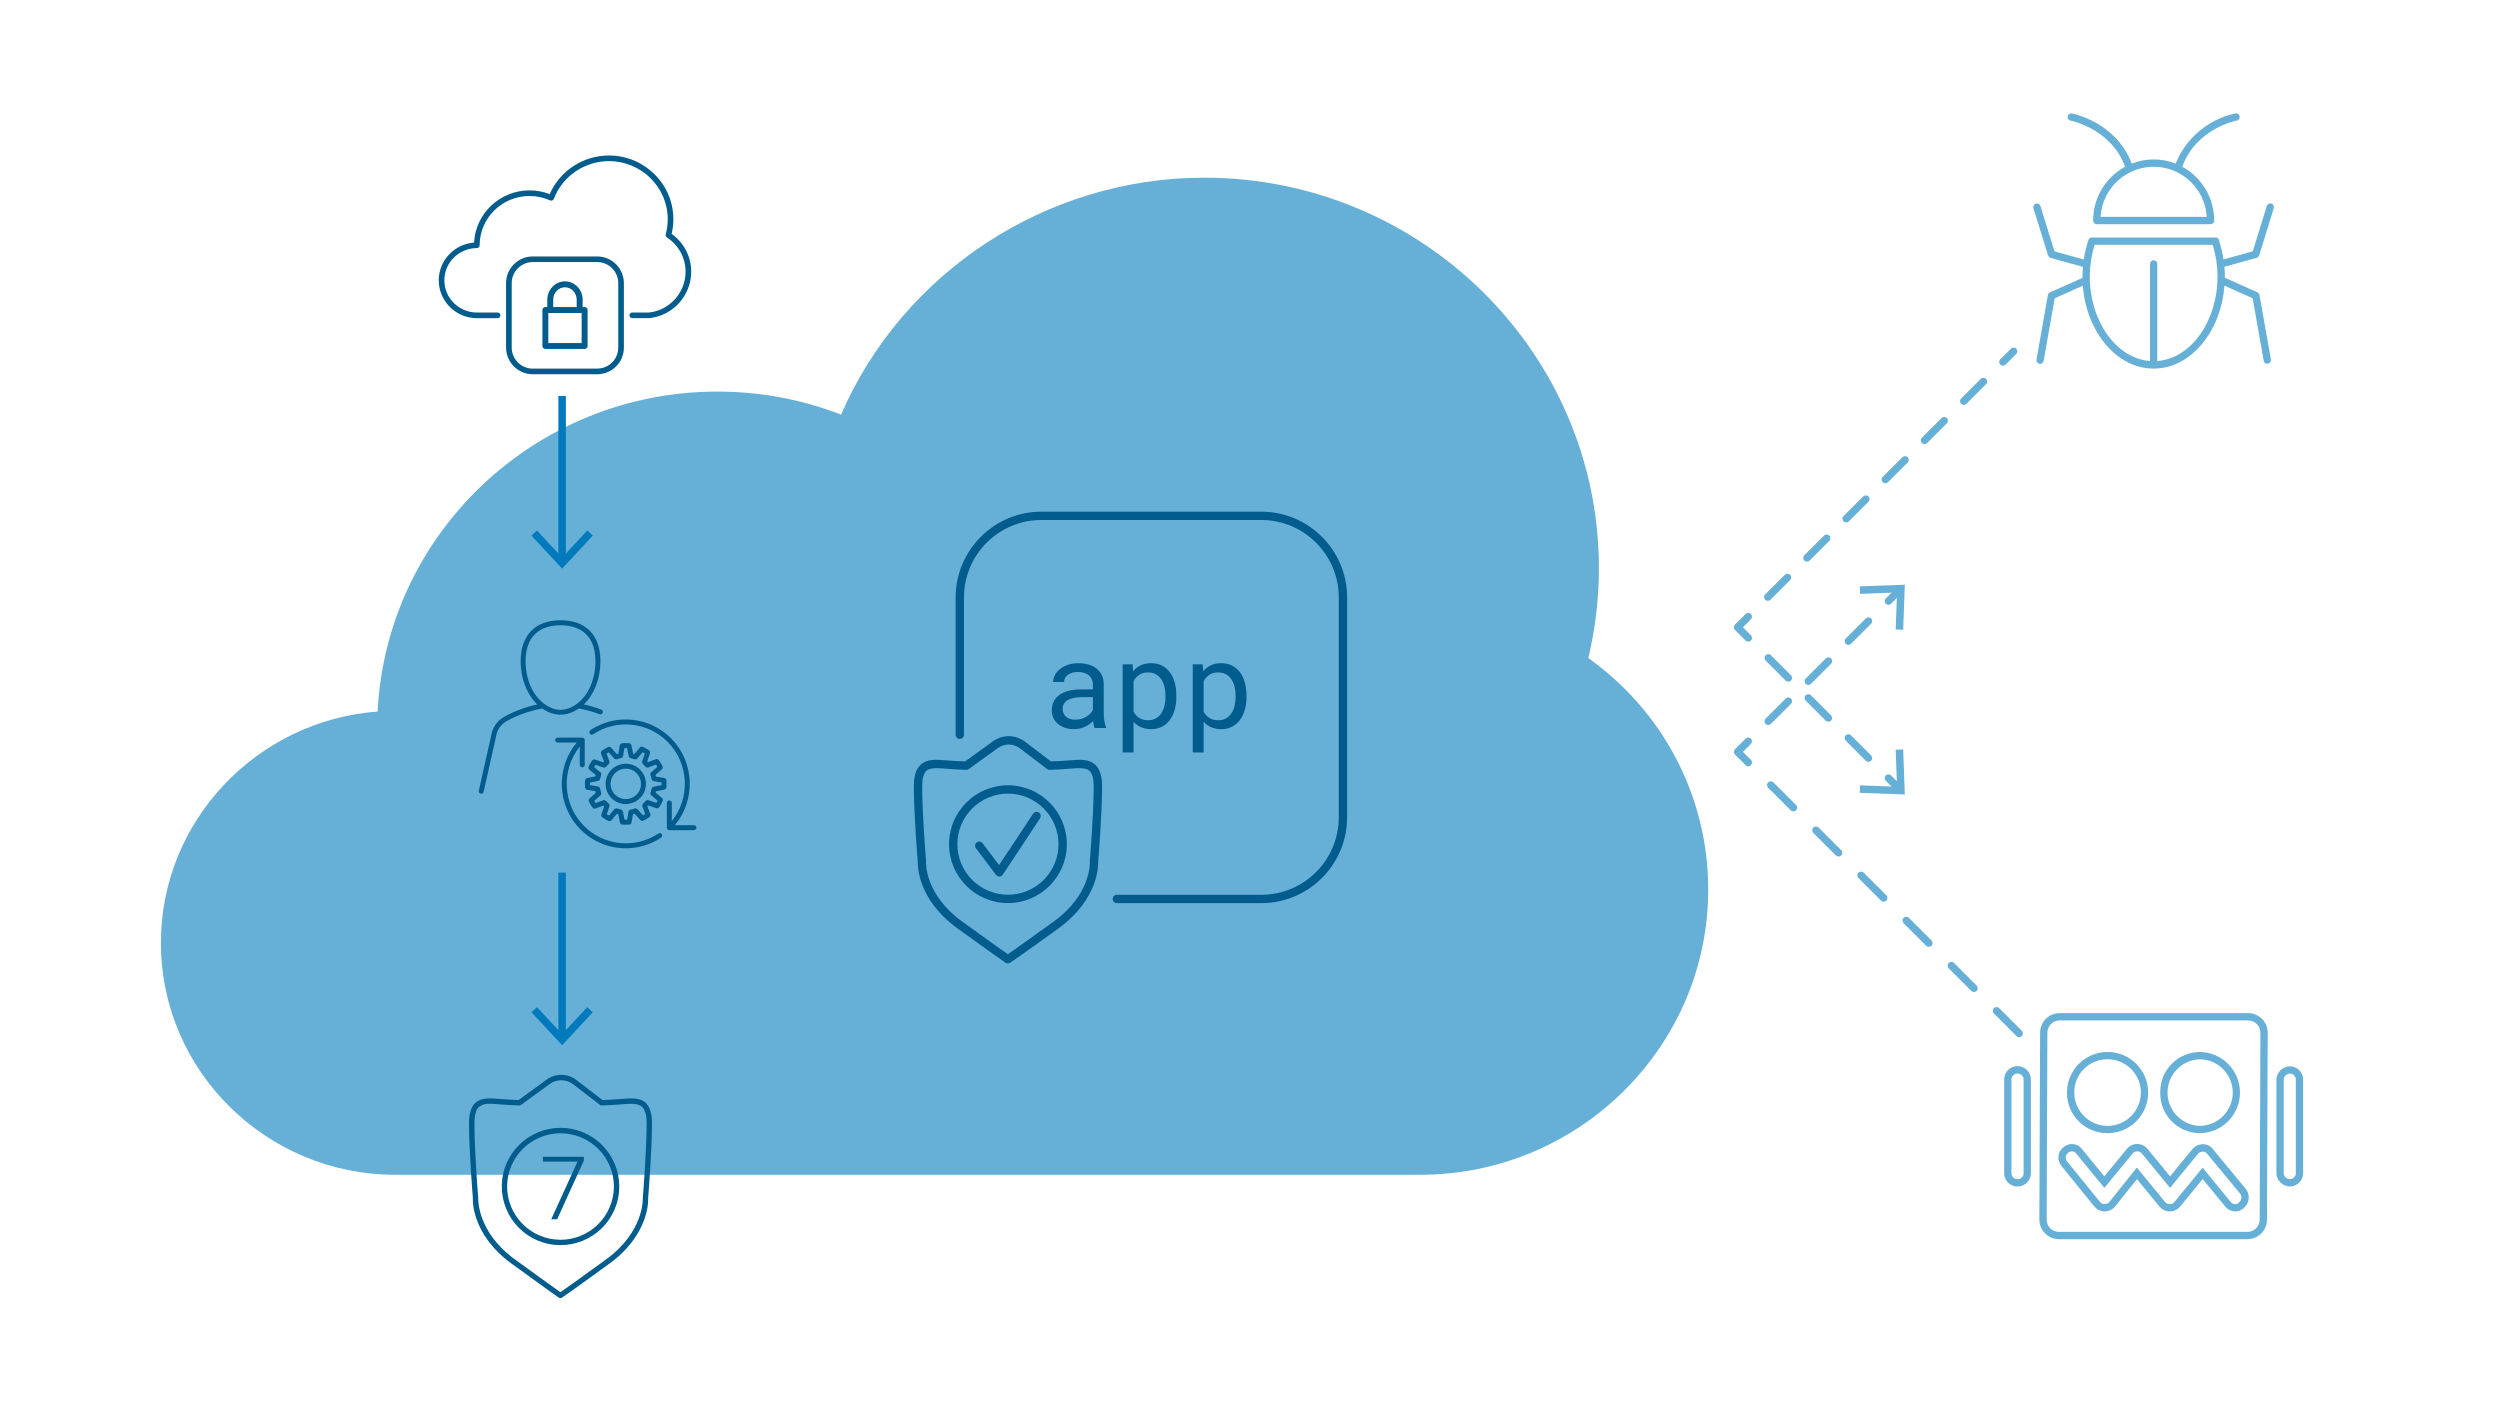 <?xml version="1.0" encoding="UTF-8"?>
<svg id="Layer_1" data-name="Layer 1" xmlns="http://www.w3.org/2000/svg" viewBox="0 0 1200 675">
  <defs>
    <style>
      .cls-1 {
        fill: #66afd7;
      }

      .cls-1, .cls-2, .cls-3 {
        stroke-width: 0px;
      }

      .cls-2 {
        fill: #007abc;
      }

      .cls-3 {
        fill: #005c8d;
      }
    </style>
  </defs>
  <g>
    <g>
      <path class="cls-1" d="M969.18,497.84c-.46,0-.92-.18-1.27-.53l-10.84-10.84c-.7-.7-.7-1.84,0-2.55.7-.7,1.84-.7,2.54,0l10.84,10.84c.7.7.7,1.84,0,2.55-.35.35-.81.53-1.27.53h0ZM947.51,476.16c-.46,0-.92-.18-1.27-.53l-10.84-10.84c-.7-.7-.7-1.84,0-2.55.7-.7,1.84-.7,2.54,0l10.84,10.84c.7.7.7,1.84,0,2.55-.35.35-.81.53-1.27.53h0ZM925.84,454.49c-.46,0-.92-.18-1.27-.53l-10.84-10.84c-.7-.7-.7-1.84,0-2.55.7-.7,1.84-.7,2.54,0l10.84,10.84c.7.7.7,1.84,0,2.55-.35.35-.81.53-1.27.53h0ZM904.17,432.82c-.46,0-.92-.18-1.27-.53l-10.84-10.84c-.7-.7-.7-1.84,0-2.55.7-.7,1.84-.7,2.54,0l10.84,10.84c.7.7.7,1.84,0,2.55-.35.35-.81.53-1.27.53h0ZM882.5,411.15c-.46,0-.92-.18-1.27-.53l-10.84-10.84c-.7-.7-.7-1.84,0-2.55.7-.7,1.84-.7,2.54,0l10.84,10.84c.7.7.7,1.84,0,2.55-.35.35-.81.53-1.27.53h0ZM860.82,389.48c-.46,0-.92-.18-1.27-.53l-10.84-10.84c-.7-.7-.7-1.84,0-2.55.7-.7,1.84-.7,2.54,0l10.84,10.84c.7.7.7,1.84,0,2.55-.35.35-.81.53-1.27.53h0Z"/>
      <path class="cls-1" d="M839.15,367.8c-.46,0-.92-.18-1.27-.53l-5.09-5.09c-.7-.7-.7-1.84,0-2.55l5.09-5.09c.7-.7,1.84-.7,2.54,0,.7.7.7,1.84,0,2.55l-3.82,3.82,3.82,3.82c.7.7.7,1.84,0,2.55-.35.35-.81.53-1.27.53h0Z"/>
      <path class="cls-1" d="M848.77,348.01c-.46,0-.92-.18-1.27-.53-.7-.7-.7-1.84,0-2.55l9.62-9.62c.7-.7,1.84-.7,2.54,0,.7.7.7,1.84,0,2.55l-9.62,9.62c-.35.35-.81.53-1.27.53h0ZM868,328.78c-.46,0-.92-.18-1.27-.53-.7-.7-.7-1.84,0-2.55l9.62-9.62c.7-.7,1.84-.7,2.54,0,.7.7.7,1.84,0,2.55l-9.62,9.62c-.35.35-.81.53-1.27.53h0ZM887.23,309.54c-.46,0-.92-.18-1.27-.53-.7-.7-.7-1.84,0-2.55l9.62-9.62c.7-.7,1.84-.7,2.54,0,.7.7.7,1.84,0,2.55l-9.62,9.62c-.35.35-.81.53-1.27.53h0Z"/>
      <path class="cls-1" d="M906.46,290.31c-.46,0-.92-.18-1.27-.53-.7-.7-.7-1.84,0-2.55l5.09-5.09c.7-.7,1.84-.7,2.54,0,.7.7.7,1.84,0,2.55l-5.09,5.09c-.35.35-.81.53-1.27.53h0Z"/>
      <polygon class="cls-1" points="913.53 302.27 909.93 302.14 910.58 284.4 892.84 285.05 892.71 281.45 914.32 280.66 913.53 302.27"/>
    </g>
    <g>
      <path class="cls-1" d="M961.42,175.53c-.46,0-.92-.18-1.27-.53-.7-.7-.7-1.84,0-2.54l5.09-5.09c.7-.7,1.84-.7,2.54,0,.7.7.7,1.84,0,2.54l-5.09,5.09c-.35.35-.81.53-1.27.53h0Z"/>
      <path class="cls-1" d="M848.56,288.4c-.46,0-.92-.18-1.27-.53-.7-.7-.7-1.84,0-2.55l9.41-9.4c.7-.7,1.84-.7,2.54,0,.7.7.7,1.84,0,2.55l-9.41,9.4c-.35.35-.81.53-1.27.53h0ZM867.37,269.59c-.46,0-.92-.18-1.27-.53-.7-.7-.7-1.84,0-2.55l9.41-9.41c.7-.7,1.84-.7,2.54,0,.7.7.7,1.84,0,2.55l-9.41,9.41c-.35.35-.81.53-1.27.53h0ZM886.18,250.78c-.46,0-.92-.18-1.27-.53-.7-.7-.7-1.84,0-2.54l9.41-9.4c.7-.7,1.84-.7,2.54,0,.7.7.7,1.84,0,2.54l-9.41,9.4c-.35.35-.81.53-1.27.53h0ZM904.99,231.96c-.46,0-.92-.18-1.27-.53-.7-.7-.7-1.84,0-2.54l9.41-9.4c.7-.7,1.84-.7,2.54,0,.7.7.7,1.84,0,2.54l-9.41,9.4c-.35.35-.81.53-1.27.53h0ZM923.8,213.15c-.46,0-.92-.18-1.27-.53-.7-.7-.7-1.84,0-2.54l9.41-9.4c.7-.7,1.84-.7,2.54,0,.7.7.7,1.84,0,2.54l-9.41,9.4c-.35.35-.81.53-1.27.53h0ZM942.62,194.34c-.46,0-.92-.18-1.27-.53-.7-.7-.7-1.84,0-2.54l9.41-9.4c.7-.7,1.84-.7,2.54,0,.7.7.7,1.84,0,2.54l-9.41,9.4c-.35.35-.81.53-1.27.53h0Z"/>
      <path class="cls-1" d="M839.15,307.99c-.46,0-.92-.18-1.27-.53l-5.09-5.09c-.7-.7-.7-1.84,0-2.55l5.09-5.09c.7-.7,1.84-.7,2.54,0,.7.7.7,1.84,0,2.55l-3.82,3.82,3.82,3.82c.7.7.7,1.84,0,2.55-.35.35-.81.53-1.27.53h0Z"/>
      <path class="cls-1" d="M896.85,365.68c-.46,0-.92-.18-1.27-.53l-9.62-9.62c-.7-.7-.7-1.84,0-2.55.7-.7,1.84-.7,2.54,0l9.62,9.62c.7.7.7,1.84,0,2.55-.35.35-.81.53-1.27.53h0ZM877.62,346.45c-.46,0-.92-.18-1.27-.53l-9.62-9.62c-.7-.7-.7-1.84,0-2.55.7-.7,1.84-.7,2.54,0l9.62,9.62c.7.7.7,1.84,0,2.55-.35.35-.81.53-1.27.53h0ZM858.39,327.22c-.46,0-.92-.18-1.27-.53l-9.62-9.62c-.7-.7-.7-1.84,0-2.55.7-.7,1.84-.7,2.54,0l9.62,9.62c.7.7.7,1.84,0,2.55-.35.35-.81.53-1.27.53h0Z"/>
      <path class="cls-1" d="M911.55,380.39c-.46,0-.92-.18-1.27-.53l-5.09-5.09c-.7-.7-.7-1.84,0-2.55.7-.7,1.84-.7,2.54,0l5.09,5.09c.7.7.7,1.84,0,2.55-.35.35-.81.53-1.27.53h0Z"/>
      <polygon class="cls-1" points="892.71 380.56 892.84 376.96 910.58 377.61 909.93 359.87 913.53 359.75 914.31 381.35 892.71 380.56"/>
    </g>
  </g>
  <g id="g">
    <g id="h">
      <path class="cls-1" d="M1099.08,569.51c3.53.02,6.4-2.83,6.42-6.35v-44.86c.06-3.52-2.75-6.43-6.27-6.48h-.14c-3.52.11-6.35,2.96-6.42,6.49v44.72c.07,3.53,2.89,6.38,6.42,6.49h0ZM1096.16,518.3c.04-1.61,1.32-2.91,2.92-2.99,1.59-.02,2.9,1.26,2.92,2.85,0,.04,0,.09,0,.14v44.72c.06,1.59-1.19,2.93-2.78,2.99-.04,0-.09,0-.13,0-1.61-.08-2.88-1.38-2.92-2.99v-44.72h0Z"/>
      <path class="cls-1" d="M968.41,569.51c3.53.02,6.4-2.83,6.42-6.35v-44.85c.08-3.54-2.72-6.48-6.27-6.57-3.54-.08-6.48,2.72-6.57,6.27,0,.1,0,.2,0,.3v44.72c-.06,3.53,2.75,6.43,6.28,6.49h.14,0ZM965.5,518.3c-.06-1.61,1.21-2.96,2.82-3.02s2.96,1.21,3.02,2.82c0,.07,0,.14,0,.2v44.72c.06,1.61-1.21,2.96-2.82,3.02-1.61.06-2.96-1.21-3.02-2.82,0-.07,0-.14,0-.2v-44.72h0Z"/>
      <path class="cls-1" d="M1056.07,543.92c10.76-.2,19.32-9.09,19.11-19.85-.2-10.47-8.64-18.92-19.12-19.11-10.55-.02-19.12,8.52-19.14,19.07,0,.14,0,.28,0,.43-.2,10.55,8.19,19.27,18.74,19.46.13,0,.26,0,.39,0h0ZM1056.07,508.45c8.83.18,15.83,7.49,15.65,16.32-.18,8.57-7.08,15.47-15.65,15.65-8.83-.18-15.84-7.49-15.65-16.32.18-8.57,7.08-15.47,15.65-15.65h0Z"/>
      <path class="cls-1" d="M1005.16,578.97c2.15,2.82,6.18,3.35,9,1.19.43-.33.82-.71,1.15-1.14l10.44-13.04,10.65,12.99c1.25,1.62,3.2,2.55,5.25,2.51,1.92-.02,3.73-.93,4.9-2.45l10.73-13.08,10.67,13.01c1.17,1.55,3,2.48,4.95,2.51,1.53.06,3.02-.53,4.1-1.63,2.73-2.24,3.2-6.23,1.08-9.05l-15.85-19.16c-1.08-1.47-2.78-2.36-4.61-2.41-2.01-.06-3.95.79-5.25,2.33l-10.72,13.08-10.7-13c-1.2-1.6-3.09-2.53-5.09-2.52h0c-1.97-.02-3.84.89-5.04,2.45l-10.73,13.08-10.65-12.98c-.96-1.39-2.47-2.29-4.14-2.49-1.74-.2-3.48.33-4.81,1.48-1.35.99-2.23,2.49-2.42,4.16-.2,1.79.35,3.59,1.51,4.97l15.57,19.18h0s0,0,0,0ZM992.7,553.4c.52-.47,1.19-.74,1.89-.75.1,0,.21,0,.31.02.73.1,1.38.51,1.77,1.13l13.43,16.38,13.49-16.45c.54-.71,1.39-1.11,2.27-1.09.92-.02,1.79.42,2.33,1.16l13.44,16.38,13.42-16.36c.6-.71,1.49-1.09,2.42-1.05.79.02,1.52.41,1.96,1.05l15.83,19.12c.98,1.3.77,3.15-.48,4.2l-.22.19c-.43.48-1.06.73-1.7.68-.87-.04-1.67-.46-2.18-1.16l-13.43-16.38-13.5,16.45c-.51.66-1.29,1.05-2.12,1.09-.96.03-1.89-.4-2.48-1.16l-13.46-16.42-13.17,16.47c-1.06,1.26-2.94,1.41-4.19.36-.15-.13-.29-.27-.41-.42l-15.63-19.25c-.55-.64-.82-1.48-.73-2.32.1-.76.51-1.43,1.14-1.86h0Z"/>
      <path class="cls-1" d="M1011.58,543.92c10.76.03,19.51-8.67,19.54-19.43.03-10.76-8.67-19.51-19.43-19.54s-19.51,8.67-19.54,19.43v.07c-.08,10.68,8.52,19.39,19.19,19.47h.24ZM1011.58,508.45c8.83-.03,16.01,7.1,16.04,15.93.03,8.83-7.1,16.01-15.93,16.04-8.83.03-16.01-7.1-16.04-15.93v-.04c-.1-8.74,6.91-15.91,15.66-16h.27,0Z"/>
      <path class="cls-1" d="M988.19,594.8h90.67c5.18-.06,9.33-4.3,9.29-9.47l.35-89.55c.05-5.18-4.11-9.42-9.29-9.48h-90.67c-5.18.06-9.34,4.3-9.29,9.47l-.35,89.55c-.04,5.18,4.11,9.42,9.29,9.48h0ZM982.75,495.78c-.05-3.25,2.54-5.92,5.79-5.98h90.67c3.25.06,5.84,2.73,5.79,5.97l-.35,89.55c.05,3.25-2.54,5.92-5.79,5.98h-90.67c-3.25-.06-5.84-2.73-5.79-5.97l.35-89.55h0Z"/>
    </g>
  </g>
  <g id="i">
    <g id="j">
      <path class="cls-1" d="M993.89,57.91c.2.03,19.4,3.78,26.17,22.1-9.47,5.15-15.36,15.07-15.35,25.85,0,.97.78,1.75,1.75,1.75h54.6c.97,0,1.75-.78,1.75-1.75.01-10.78-5.87-20.69-15.33-25.85,6.79-18.46,25.96-22.09,26.16-22.13.95-.17,1.58-1.09,1.4-2.04-.17-.93-1.05-1.56-1.98-1.41-13,2.76-23.78,11.8-28.76,24.12-6.76-2.7-14.29-2.7-21.05,0-7.57-20.08-28.52-24.05-28.74-24.09-.95-.17-1.86.47-2.03,1.42s.47,1.86,1.42,2.03h-.01s0,0,0,0h0ZM1059.24,104.11h-50.96c.81-14.07,12.87-24.82,26.94-24.02,12.94.74,23.27,11.07,24.02,24.02h0Z"/>
      <path class="cls-1" d="M983.13,122.63s.05.06.07.09c.11.31.3.58.56.78.03.02.06.03.09.05.15.11.31.19.48.25l15.48,4.29c-.13,1.52-.21,3.04-.21,4.55,0,.24.02.48.03.72l-15.64,7s-.1.07-.14.1c-.09.05-.18.11-.26.18-.09.08-.18.16-.25.26-.06.08-.11.17-.16.26-.06.11-.1.23-.14.35,0,.05-.05.1-.06.15l-5.46,30.93c-.17.95.46,1.85,1.4,2.03.1.02.21.03.31.03.85,0,1.57-.61,1.72-1.45l5.3-30.03,13.51-6.04c1.76,22.32,16.33,39.79,34,39.79s32.25-17.5,33.98-39.82l13.53,6.04,5.32,30.03c.15.83.87,1.44,1.72,1.44.1,0,.21,0,.31-.03.95-.17,1.58-1.08,1.42-2.03l-5.48-30.94c0-.05-.05-.1-.06-.14-.03-.12-.08-.24-.13-.35-.05-.09-.1-.18-.17-.27-.14-.18-.32-.33-.51-.44-.05-.03-.08-.07-.13-.1l-15.66-7c0-.23.03-.46.03-.7,0-1.51-.08-3.03-.21-4.55l15.51-4.31c.17-.06.34-.14.48-.25.03-.02.06-.02.09-.05.26-.2.45-.48.56-.79,0-.04.05-.05.06-.09l7-22.68c.29-.92-.23-1.9-1.16-2.19s-1.9.23-2.19,1.16l-6.72,21.77-14.07,3.91c-.45-2.95-1.13-5.86-2.03-8.71v-.08c0-.97-.78-1.75-1.75-1.75h-59.4c-.76,0-1.43.49-1.66,1.21-.99,3.05-1.74,6.18-2.22,9.35l-14.06-3.9-6.75-21.76c-.29-.92-1.27-1.44-2.2-1.15s-1.44,1.27-1.15,2.2l7.03,22.66h0s0,0,0,0ZM1005.41,117.52h56.7c1.5,4.9,2.28,9.99,2.3,15.11,0,21.7-12.82,39.45-28.91,40.66v-46.63c0-.97-.78-1.75-1.75-1.75s-1.75.78-1.75,1.75v46.63c-16.1-1.21-28.91-18.96-28.91-40.66.03-5.12.81-10.22,2.32-15.11h0Z"/>
    </g>
  </g>
  <path class="cls-1" d="M762.4,315.88c3.37-14.14,5.08-28.62,5.08-43.11,0-103.39-85.02-187.48-189.51-187.48-75.66,0-144.63,45.37-174.26,113.73-18.95-7.35-38.89-11.06-59.38-11.06-87.33,0-158.86,68.2-163.05,153.59-58.08,4.31-104.04,52.53-104.04,110.99,0,61.4,50.49,111.36,112.53,111.36h491.77c76.32,0,138.41-61.43,138.41-136.94,0-44.23-21.41-85.33-57.55-111.09h0Z"/>
  <g>
    <rect class="cls-2" x="268.02" y="190.08" width="3.6" height="78.95"/>
    <polygon class="cls-2" points="284.54 257.09 281.9 254.64 269.82 267.64 257.73 254.64 255.1 257.09 269.82 272.93 284.54 257.09"/>
  </g>
  <g>
    <rect class="cls-2" x="268.02" y="418.86" width="3.6" height="78.95"/>
    <polygon class="cls-2" points="284.54 485.88 281.9 483.42 269.82 496.42 257.73 483.42 255.1 485.88 269.82 501.71 284.54 485.88"/>
  </g>
  <g id="security-shield-7">
    <g id="a4f70712-38f8-43c5-9b84-24e9fe188d59">
      <path class="cls-3" d="M309.92,529.36c-2.84-2.62-7.12-2.26-12.07-1.84-1.25.1-2.55.21-3.9.28-1.59.08-3.18.15-4.76.21l-12.21-9.37c-4.29-3.55-10.48-3.65-14.88-.22l-13.16,9.59c-1.59-.06-3.19-.13-4.79-.21-1.35-.07-2.65-.18-3.9-.28-4.95-.42-9.22-.77-12.07,1.84-2.08,1.91-3.05,5.09-3.05,10.01,0,13.48,1.83,35.51,1.84,35.54-.05.71-.93,17.4,18.56,31.61,16.27,11.88,22.65,16.32,22.71,16.36.44.31,1.03.31,1.47,0,.06-.04,6.56-4.49,22.84-16.37,19.49-14.21,18.6-30.91,18.56-31.42.02-.22,1.84-22.25,1.84-35.73,0-4.92-.97-8.1-3.05-10.01ZM291.04,604.44c-13.2,9.62-19.94,14.36-22.05,15.82-2.08-1.47-8.75-6.2-21.93-15.82-18.28-13.33-17.51-29.19-17.51-29.55-.03-.22-1.83-22.14-1.83-35.51,0-4.09.72-6.75,2.21-8.11,1.51-1.13,3.39-1.65,5.26-1.45,1.44,0,3.07.13,4.84.28,1.28.11,2.61.22,3.99.29,1.76.09,3.52.16,5.27.22.29.02.58-.07.81-.26l13.52-9.85c3.49-2.7,8.38-2.63,11.78.18l12.44,9.56c.24.27.6.4.96.37,1.75-.06,3.5-.14,5.27-.22,1.37-.07,2.71-.18,3.99-.29,4.52-.38,8.1-.68,10.11,1.17,1.49,1.37,2.21,4.02,2.21,8.11,0,13.38-1.81,35.3-1.84,35.71,0,.15.77,16.02-17.51,29.35Z"/>
      <path class="cls-3" d="M274.8,541.96c-15.23-3.16-30.14,6.6-33.35,21.82-3.16,15.23,6.63,30.13,21.85,33.29,0,0,0,0,.01,0,15.23,3.17,30.16-6.6,33.35-21.82,3.16-15.23-6.63-30.13-21.85-33.29,0,0,0,0-.01,0ZM294.13,574.73c-2.91,13.85-16.51,22.72-30.36,19.81-6.62-1.39-12.42-5.34-16.14-10.99-3.74-5.66-5.06-12.58-3.66-19.22,2.91-13.85,16.51-22.72,30.36-19.81,6.62,1.39,12.42,5.34,16.14,10.99,3.74,5.66,5.06,12.58,3.66,19.22Z"/>
      <polygon class="cls-3" points="260.58 557.58 277.21 557.58 264.59 585.25 267.43 585.25 280.27 557.04 280.27 555.25 260.58 555.25 260.58 557.58"/>
    </g>
  </g>
  <g id="user-cog-rotating-arrows">
    <path class="cls-3" d="M230.72,380.97c.09.02.17.03.26.03.54,0,1.04-.38,1.16-.93l6.28-27.98c.69-2.36,2.23-4.38,4.33-5.69.07-.05,7.29-4.5,17.49-6.33,5.71,3.98,11.86,3.95,17.58,0,3.31.59,6.64,1.5,9.92,2.74.14.05.28.08.42.08.48,0,.94-.29,1.11-.77.23-.61-.08-1.3-.69-1.53-2.76-1.04-5.55-1.86-8.35-2.47,4.97-4.75,7.98-12.42,7.98-20.7,0-12.52-6.98-19.69-19.15-19.69s-19.15,7.18-19.15,19.69c0,8.28,3.01,15.95,7.98,20.7-9.6,2.07-16.1,6.08-16.39,6.26-2.6,1.61-4.5,4.11-5.38,7.11l-6.3,28.06c-.15.64.26,1.28.9,1.42ZM252.28,317.42c0-15.07,10.51-17.31,16.77-17.31s16.77,2.25,16.77,17.31c0,8.57-3.43,16.4-8.94,20.44-5.16,3.77-10.5,3.77-15.66,0h0c-5.52-4.04-8.94-11.87-8.94-20.44Z"/>
    <path class="cls-3" d="M278.64,398.14c5.92,5.96,13.83,9.04,21.78,9.04,5.87,0,11.77-1.68,16.91-5.11.54-.36.69-1.1.33-1.65-.37-.55-1.11-.69-1.65-.33-11.18,7.45-26.19,5.93-35.69-3.63-10.33-10.4-11.01-26.89-2.03-38.1v8.77c0,.66.53,1.19,1.19,1.19s1.19-.53,1.19-1.19v-11.9c0-.15-.03-.31-.09-.45s-.15-.28-.26-.39h0s-.01,0-.02-.01c-.11-.1-.23-.19-.37-.24-.13-.05-.26-.07-.39-.08-.02,0-.04-.01-.06-.01h-11.82c-.66,0-1.19.53-1.19,1.19s.53,1.19,1.19,1.19h9.16c-10.11,12.14-9.52,30.31,1.82,41.71Z"/>
    <path class="cls-3" d="M283.09,352.11c.36.55,1.11.69,1.65.33,11.18-7.46,26.19-5.93,35.69,3.63,10.34,10.4,11.01,26.89,2.03,38.1v-8.77c0-.66-.53-1.19-1.19-1.19s-1.19.53-1.19,1.19v11.9c0,.15.03.31.09.45.06.15.15.28.26.39h0s.01,0,.02.01c.1.1.23.19.37.24.15.06.3.09.45.09h11.82c.66,0,1.19-.53,1.19-1.19s-.53-1.19-1.19-1.19h-9.16c10.11-12.14,9.51-30.31-1.82-41.71-10.29-10.36-26.57-12.02-38.69-3.94-.54.37-.69,1.11-.33,1.65Z"/>
    <path class="cls-3" d="M290.89,374.3c-.53,2.53-.04,5.12,1.38,7.28,1.42,2.17,3.6,3.65,6.13,4.17.66.14,1.32.2,1.97.2,4.49,0,8.53-3.15,9.48-7.71,1.09-5.23-2.28-10.37-7.51-11.45-2.53-.52-5.12-.04-7.29,1.38s-3.65,3.59-4.17,6.13h0ZM293.22,374.78h0c.4-1.91,1.52-3.55,3.15-4.62,1.2-.79,2.58-1.2,3.99-1.2.5,0,1,.05,1.51.15,3.94.82,6.49,4.7,5.67,8.64-.82,3.94-4.69,6.5-8.65,5.67-1.91-.4-3.55-1.52-4.62-3.15-1.07-1.63-1.44-3.58-1.04-5.49Z"/>
    <path class="cls-3" d="M281.8,373.49c-.24.05-.43.18-.59.34-.03.03-.06.05-.09.09-.14.17-.23.37-.26.59,0,.02-.02.03-.02.04-.1,1.15-.1,2.32,0,3.45,0,.02.02.03.02.05.03.23.12.43.27.6.03.03.06.05.09.08.16.16.36.29.6.33l4.01.7c.06.26.13.51.2.76l-3.09,2.77c-.18.16-.28.37-.33.59-.01.04-.02.08-.03.13-.03.22,0,.44.08.64,0,.01,0,.03,0,.05.49,1.03,1.08,2.03,1.75,2.97.01.02.04.03.06.05.08.1.17.17.28.24.04.03.08.06.12.09.15.07.32.11.49.12,0,0,.01,0,.02,0,.14,0,.28-.02.42-.08l3.81-1.43c.12.13.25.25.38.38l-1.33,3.93c-.08.23-.06.46,0,.67.01.04.02.08.03.12.08.21.21.38.39.52.01,0,.01.03.03.04.93.65,1.93,1.23,2.99,1.72.02,0,.05,0,.07.02.1.04.2.06.31.07.04,0,.08.03.12.03.01,0,.03,0,.04,0,.12,0,.23-.04.35-.08.04-.01.08-.02.12-.04.15-.07.29-.17.4-.3l2.61-3.12c.21.06.42.12.63.17l.82,4.06c.05.25.18.45.35.61.02.01.02.03.04.05.17.15.39.24.62.27.02,0,.03.02.05.02.04,0,.07,0,.1,0h0c.55.05,1.1.07,1.65.07s1.06-.03,1.59-.07h0s.07,0,.1,0c.02,0,.03-.02.05-.02.24-.03.46-.12.63-.28.01-.01.02-.03.04-.04.17-.17.3-.38.35-.64l.7-4.01c.27-.06.54-.14.8-.22l2.77,3.08c.11.13.25.22.39.29.05.02.1.02.15.04.1.03.2.06.3.06.01,0,.02,0,.03,0,.04,0,.09-.02.13-.03.11-.01.22-.03.32-.07.02,0,.04,0,.06-.01,1.05-.5,2.05-1.09,2.96-1.76.03-.02.04-.05.07-.07.04-.04.08-.08.12-.12.06-.07.11-.14.15-.22.03-.05.05-.09.07-.14.04-.09.05-.18.07-.28,0-.05.02-.09.02-.14,0-.15-.02-.29-.07-.43l-1.44-3.81c.13-.13.25-.25.38-.38l3.94,1.32c.12.04.25.06.38.06.01,0,.02,0,.04,0,.18,0,.35-.04.51-.12,0,0,0,0,.01-.01.15-.08.27-.19.38-.33.01-.01.03-.02.04-.04.64-.93,1.22-1.93,1.71-2.99,0-.02,0-.04,0-.06.09-.21.11-.43.07-.65,0-.04-.02-.08-.03-.12-.06-.22-.17-.43-.36-.59l-3.13-2.61c.06-.21.12-.42.17-.63l4.06-.83c.24-.05.43-.18.59-.34.03-.03.06-.05.09-.09.14-.17.23-.37.26-.59,0-.02.02-.03.02-.04.1-1.15.1-2.31,0-3.45,0-.02-.02-.03-.02-.05-.03-.23-.12-.43-.27-.6-.03-.03-.05-.05-.09-.08-.17-.16-.36-.29-.61-.33l-4.02-.69c-.06-.25-.13-.51-.21-.76l3.08-2.77c.18-.16.28-.37.34-.59.01-.04.02-.08.03-.12.03-.22,0-.44-.08-.64,0-.01,0-.03,0-.05-.49-1.03-1.08-2.03-1.76-2.97-.01-.02-.03-.02-.05-.03-.14-.18-.33-.31-.54-.39-.04-.01-.07-.02-.11-.03-.22-.05-.46-.06-.69.02l-3.81,1.44c-.12-.13-.25-.25-.38-.38l1.32-3.94c.08-.23.06-.46,0-.67-.01-.04-.02-.08-.03-.12-.08-.2-.21-.38-.39-.52-.01,0-.01-.03-.03-.04-.93-.65-1.94-1.23-2.99-1.71-.02,0-.04,0-.06,0-.21-.08-.43-.11-.65-.07-.04,0-.08.02-.12.03-.22.06-.43.17-.59.36l-2.61,3.13c-.21-.06-.42-.12-.63-.17l-.82-4.06c-.05-.24-.18-.42-.33-.58-.03-.03-.06-.06-.1-.1-.17-.13-.36-.22-.58-.25-.02,0-.03-.02-.05-.02-1.15-.1-2.31-.1-3.45,0-.02,0-.03.02-.05.02-.23.03-.44.12-.61.27-.03.02-.05.05-.07.07-.16.17-.29.37-.33.62l-.7,4.01c-.25.06-.5.13-.75.2l-2.77-3.08c-.16-.18-.37-.28-.59-.34-.04-.01-.08-.02-.12-.03-.22-.03-.44,0-.64.08-.01,0-.03,0-.05,0-1.03.49-2.03,1.08-2.97,1.75-.03.02-.04.05-.07.07-.04.04-.08.08-.12.12-.06.07-.11.14-.15.21-.03.05-.05.1-.07.15-.03.09-.05.18-.06.27,0,.05-.02.09-.02.14,0,.14.02.29.07.43l1.43,3.81c-.13.12-.25.25-.38.38l-3.94-1.32c-.22-.07-.44-.06-.66,0-.05.01-.1.02-.15.04-.2.08-.37.2-.5.37-.01.01-.03.02-.05.03-.65.93-1.23,1.93-1.72,2.99,0,.02,0,.04,0,.05-.09.21-.11.44-.07.65,0,.04.02.08.03.12.06.22.17.43.36.59l3.12,2.61c-.06.21-.12.42-.17.63l-4.08.83ZM292.18,361.13l2.67,2.98c.11.13.25.22.39.29.05.02.11.02.16.04.1.03.2.06.3.06.01,0,.02,0,.04,0,.12,0,.24-.03.35-.06.01,0,.03,0,.04,0,0,0,0,0,.01,0,.63-.23,1.29-.4,1.97-.53,0,0,.01,0,.02-.01.21-.04.39-.15.55-.29.04-.03.06-.06.1-.1.14-.16.25-.34.29-.56l.67-3.88c.41-.01.82-.01,1.24,0l.8,3.93c.1.53.54.88,1.05.94.04.01.08.03.11.04.57.12,1.12.28,1.65.46,0,0,.02,0,.03,0,.05.02.1.02.16.03.07.01.14.04.21.04.01,0,.03,0,.05,0,.12,0,.24-.04.35-.08.04-.01.08-.02.12-.03.15-.07.29-.17.4-.31l2.52-3.03c.37.19.73.4,1.08.61l-1.27,3.8c-.07.21-.06.42-.02.62,0,.05.02.09.04.14.07.2.17.38.33.52,0,0,0,0,0,0,.47.4.9.84,1.3,1.3,0,0,.01,0,.02.01.22.25.53.39.86.39,0,0,.01,0,.02,0,.14,0,.28-.02.42-.08l3.68-1.39c.22.35.44.71.63,1.07l-2.98,2.68c-.16.15-.26.34-.32.53-.01.05-.03.09-.03.14-.04.2-.04.41.03.61h0c.23.64.41,1.31.54,1.98,0,0,0,0,0,.01.04.21.15.4.3.56.03.04.06.06.1.09.16.14.34.25.57.29l3.88.67c.02.41.02.83,0,1.24l-3.93.8c-.52.1-.88.54-.93,1.05-.01.04-.03.08-.04.12-.12.56-.27,1.11-.46,1.64,0,0,0,.02,0,.02-.07.2-.06.41-.02.62,0,.05.02.09.04.13.07.2.17.39.34.54l3.03,2.52c-.2.37-.4.73-.62,1.08l-3.8-1.27c-.2-.07-.41-.06-.61-.02-.05.01-.1.02-.15.04-.2.07-.37.17-.51.32,0,0,0,0,0,0-.4.47-.84.9-1.3,1.3,0,0,0,.01-.01.02-.16.14-.26.33-.32.53-.01.05-.02.09-.03.14-.04.21-.04.42.04.63l1.39,3.69c-.35.22-.7.43-1.07.63l-2.68-2.98c-.15-.16-.34-.26-.53-.32-.05-.02-.1-.03-.15-.04-.2-.04-.41-.04-.61.03h0c-.64.23-1.32.41-2.01.54,0,0-.01,0-.02,0-.21.04-.39.15-.55.29-.04.03-.07.07-.1.1-.14.16-.25.34-.29.56l-.68,3.88c-.41.01-.83.01-1.24,0l-.79-3.93c-.1-.52-.54-.88-1.04-.94-.03,0-.07-.03-.1-.04-.58-.12-1.13-.28-1.67-.47,0,0-.01,0-.02,0-.2-.07-.41-.07-.62-.02-.05,0-.09.02-.14.04-.2.07-.39.17-.53.34l-2.53,3.02c-.37-.19-.73-.4-1.08-.62l1.28-3.8c.07-.21.06-.42.02-.62,0-.05-.02-.09-.04-.14-.07-.2-.17-.38-.33-.52,0,0,0,0,0,0-.46-.4-.9-.84-1.29-1.3,0,0-.02,0-.02-.01-.14-.16-.32-.26-.52-.32-.05-.02-.09-.02-.14-.03-.21-.04-.42-.05-.64.03l-3.69,1.38c-.22-.35-.44-.71-.63-1.07l2.98-2.67c.16-.15.26-.33.32-.53.02-.05.03-.09.04-.14.04-.2.04-.41-.03-.61h0c-.23-.64-.4-1.31-.53-1.98,0,0,0-.01-.01-.02-.04-.21-.15-.39-.29-.55-.03-.04-.06-.06-.1-.1-.16-.14-.34-.25-.57-.29l-3.88-.68c-.01-.41-.01-.83,0-1.24l3.93-.79c.52-.1.87-.53.93-1.03.01-.04.03-.08.04-.11.12-.57.28-1.13.47-1.66,0,0,0-.01,0-.02.07-.2.07-.42.02-.62,0-.05-.02-.09-.04-.14-.07-.2-.17-.39-.34-.53l-3.02-2.53c.19-.37.4-.73.62-1.08l3.8,1.28c.12.04.25.06.38.06.01,0,.03,0,.04,0,.12,0,.23-.04.34-.07.04-.01.09-.02.13-.04.15-.07.28-.17.39-.29,0,0,0,0,0,0,.4-.46.84-.9,1.3-1.3,0,0,0-.01,0-.02.16-.15.27-.33.33-.53.01-.05.02-.09.03-.13.04-.21.05-.42-.04-.64l-1.38-3.69c.36-.22.71-.44,1.08-.63Z"/>
  </g>
  <g id="cloud-lock-app">
    <path class="cls-3" d="M322.38,112.25c.55-2.3.83-4.67.83-7.03,0-16.87-13.87-30.59-30.92-30.59-12.34,0-23.6,7.4-28.43,18.55-3.09-1.2-6.34-1.8-9.69-1.8-14.25,0-25.92,11.13-26.6,25.06-9.47.71-16.97,8.57-16.97,18.11,0,10.02,8.24,18.17,18.36,18.17h9.91c.74,0,1.35-.6,1.35-1.35s-.6-1.35-1.35-1.35h-9.91c-8.64,0-15.67-6.94-15.67-15.47s7-15.43,15.6-15.47c.74,0,1.34-.61,1.34-1.35,0-13.04,10.74-23.65,23.94-23.65,3.43,0,6.75.71,9.87,2.11.34.15.73.16,1.07.02.34-.14.61-.42.74-.76,4.11-10.83,14.73-18.11,26.44-18.11,15.56,0,28.22,12.51,28.22,27.89,0,2.45-.33,4.89-.97,7.26-.15.56.08,1.16.56,1.48,5.62,3.65,8.97,9.79,8.97,16.41,0,10.09-7.59,18.53-17.5,19.62h-8.08c-.74,0-1.35.6-1.35,1.35s.6,1.35,1.35,1.35h8.23c11.43-1.26,20.05-10.85,20.05-22.32,0-7.21-3.49-13.92-9.39-18.12h0Z"/>
    <path class="cls-3" d="M286.64,123.09h-30.91c-7.07,0-12.82,5.75-12.82,12.82v30.91c0,7.07,5.75,12.82,12.82,12.82h30.91c1.29,0,2.57-.19,3.79-.57,5.4-1.67,9.03-6.59,9.03-12.25v-30.91c0-7.07-5.75-12.82-12.82-12.82ZM296.77,166.82c0,4.47-2.86,8.36-7.13,9.67-.97.3-1.97.45-2.99.45h-30.91c-5.58,0-10.12-4.54-10.12-10.12v-30.91c0-5.58,4.54-10.12,10.12-10.12h30.91c5.58,0,10.12,4.54,10.12,10.12v30.91h0Z"/>
    <path class="cls-3" d="M280.61,147.38h-.94v-3.51c0-4.87-3.8-8.82-8.48-8.82s-8.48,3.96-8.48,8.82v3.51h-.94c-.79,0-1.42.64-1.42,1.42v17.28c0,.79.64,1.42,1.42,1.42h18.85c.79,0,1.42-.64,1.42-1.42v-17.28c0-.79-.64-1.42-1.42-1.42ZM265.55,143.87c0-3.3,2.53-5.98,5.63-5.98s5.63,2.68,5.63,5.98v3.51h-11.27v-3.51h0ZM279.19,164.67h-16v-14.44h16v14.44Z"/>
  </g>
  <g>
    <g>
      <path class="cls-3" d="M483.75,462.45c-.4,0-.8-.12-1.14-.36-.06-.04-6.52-4.51-23.01-16.45-19.23-13.92-19.17-30.27-19.09-32.21-.16-1.88-1.86-22.8-1.86-35.82,0-5.14,1.04-8.5,3.29-10.56,3.11-2.86,7.58-2.48,12.77-2.05,1.27.11,2.58.22,3.93.28,1.54.08,3.08.14,4.61.2l13.13-9.5c4.93-3.57,11.02-3.48,15.89.23l12.17,9.27c1.52-.06,3.04-.12,4.56-.2h0c1.34-.07,2.66-.18,3.93-.28,5.19-.43,9.66-.81,12.77,2.05,2.24,2.06,3.29,5.42,3.29,10.56,0,13.02-1.7,33.93-1.86,35.82.08,1.94.14,18.29-19.09,32.21-16.5,11.94-23.09,16.41-23.16,16.46-.34.23-.73.34-1.12.34ZM449.59,368.72c-2.12,0-3.86.29-4.94,1.29-1.34,1.24-2,3.73-2,7.62,0,13.41,1.84,35.4,1.86,35.62,0,.1,0,.2,0,.3-.04.63-.72,15.73,17.44,28.87,12.61,9.13,19.34,13.87,21.81,15.61,2.5-1.73,9.29-6.47,21.92-15.61,18.16-13.14,17.47-28.24,17.44-28.88,0-.1,0-.2,0-.29.02-.22,1.86-22.21,1.86-35.62,0-3.89-.65-6.38-2-7.62-1.81-1.67-5.48-1.36-9.73-1.01-1.3.11-2.65.22-4.06.29-1.79.09-3.57.16-5.35.23-.54.02-1.06-.18-1.44-.54l-12.56-9.57c-3.52-2.68-7.57-2.74-11.12-.17l-13.69,9.9c-.36.26-.8.4-1.24.38-1.77-.06-3.56-.14-5.35-.23-1.41-.07-2.76-.18-4.06-.29-1.72-.14-3.34-.28-4.79-.28Z"/>
      <g>
        <path class="cls-3" d="M479.68,420.74c-.63,0-1.22-.29-1.6-.8l-9.63-12.78c-.67-.88-.49-2.14.39-2.8.88-.66,2.14-.49,2.8.39l7.92,10.52,16.28-24.62c.26-.44.69-.78,1.23-.91h0c.8-.2,1.64.11,2.12.78.48.67.49,1.57.04,2.26l-17.89,27.06c-.36.54-.96.88-1.61.9-.02,0-.04,0-.06,0Z"/>
        <path class="cls-3" d="M483.81,433.48c-15.59,0-28.27-12.68-28.27-28.27s12.68-28.27,28.27-28.27,28.27,12.68,28.27,28.27-12.68,28.27-28.27,28.27ZM483.81,380.94c-13.38,0-24.27,10.89-24.27,24.27s10.89,24.27,24.27,24.27,24.27-10.89,24.27-24.27-10.89-24.27-24.27-24.27Z"/>
      </g>
    </g>
    <g>
      <g>
        <path class="cls-3" d="M525.44,349.43c-.21-.4-.37-.89-.49-1.48-.12-.59-.21-1.21-.27-1.85-.53.53-1.11,1.03-1.76,1.5-.65.47-1.36.88-2.15,1.24s-1.61.64-2.5.85c-.88.21-1.83.31-2.82.31-1.62,0-3.08-.24-4.39-.71-1.31-.47-2.42-1.1-3.33-1.9-.91-.8-1.62-1.75-2.12-2.85-.5-1.1-.75-2.29-.75-3.57,0-1.67.33-3.14,1-4.4.67-1.26,1.61-2.31,2.84-3.15,1.22-.84,2.7-1.46,4.42-1.88,1.72-.41,3.65-.62,5.77-.62h5.7v-2.4c0-.92-.17-1.75-.51-2.48-.34-.73-.82-1.36-1.44-1.88-.62-.52-1.38-.92-2.27-1.2-.89-.28-1.9-.42-3.01-.42-1.03,0-1.96.13-2.78.4s-1.51.61-2.07,1.04c-.56.43-1,.95-1.31,1.54s-.47,1.21-.47,1.85h-5.25c.02-1.11.31-2.2.86-3.27.55-1.07,1.35-2.04,2.4-2.89,1.04-.86,2.31-1.55,3.81-2.08,1.5-.53,3.19-.79,5.09-.79,1.73,0,3.34.21,4.83.63,1.49.42,2.77,1.06,3.85,1.92,1.08.86,1.93,1.92,2.55,3.2.62,1.28.93,2.78.93,4.49v14.2c0,1.02.09,2.09.28,3.23.19,1.14.45,2.13.79,2.98v.45h-5.45ZM516.21,345.45c1.02,0,1.97-.13,2.85-.4.88-.26,1.69-.61,2.41-1.04.72-.43,1.35-.93,1.88-1.48.53-.55.94-1.13,1.24-1.74v-6.18h-4.85c-3.05,0-5.42.45-7.11,1.36-1.69.9-2.54,2.32-2.54,4.26,0,.75.13,1.45.38,2.09s.64,1.19,1.14,1.65,1.15.82,1.92,1.09c.77.26,1.67.4,2.68.4Z"/>
        <path class="cls-3" d="M564.66,334.5c0,2.18-.26,4.22-.79,6.11-.53,1.89-1.3,3.53-2.31,4.92s-2.27,2.48-3.77,3.27c-1.5.79-3.2,1.19-5.12,1.19s-3.5-.3-4.92-.9c-1.42-.6-2.64-1.47-3.66-2.6v14.68h-5.22v-42.28h4.77l.25,3.33c1.02-1.26,2.24-2.22,3.68-2.89s3.11-1,5.01-1,3.69.39,5.19,1.16,2.77,1.84,3.78,3.22c1.02,1.37,1.79,3.01,2.31,4.92.53,1.91.79,4,.79,6.28v.59ZM559.44,333.91c0-1.49-.17-2.9-.49-4.25-.33-1.35-.84-2.53-1.52-3.56-.69-1.03-1.56-1.84-2.61-2.44-1.05-.6-2.31-.9-3.78-.9-1.67,0-3.08.39-4.22,1.17-1.14.78-2.05,1.78-2.72,3.01v14.7c.68,1.2,1.58,2.19,2.71,2.95,1.13.76,2.56,1.14,4.29,1.14,1.45,0,2.7-.31,3.75-.92s1.92-1.43,2.6-2.47c.68-1.03,1.18-2.23,1.51-3.58s.49-2.78.49-4.26v-.59Z"/>
        <path class="cls-3" d="M598.31,334.5c0,2.18-.26,4.22-.79,6.11-.53,1.89-1.3,3.53-2.31,4.92s-2.27,2.48-3.77,3.27c-1.5.79-3.2,1.19-5.12,1.19s-3.5-.3-4.92-.9c-1.42-.6-2.64-1.47-3.66-2.6v14.68h-5.22v-42.28h4.77l.25,3.33c1.02-1.26,2.24-2.22,3.68-2.89s3.11-1,5.01-1,3.69.39,5.19,1.16,2.77,1.84,3.78,3.22c1.02,1.37,1.79,3.01,2.31,4.92.53,1.91.79,4,.79,6.28v.59ZM593.09,333.91c0-1.49-.17-2.9-.49-4.25-.33-1.35-.84-2.53-1.52-3.56-.69-1.03-1.56-1.84-2.61-2.44-1.05-.6-2.31-.9-3.78-.9-1.67,0-3.08.39-4.22,1.17-1.14.78-2.05,1.78-2.72,3.01v14.7c.68,1.2,1.58,2.19,2.71,2.95,1.13.76,2.56,1.14,4.29,1.14,1.45,0,2.7-.31,3.75-.92s1.92-1.43,2.6-2.47c.68-1.03,1.18-2.23,1.51-3.58s.49-2.78.49-4.26v-.59Z"/>
      </g>
      <g id="app">
        <path class="cls-3" d="M605.44,433.5h-69.35c-1.1,0-2-.9-2-2s.9-2,2-2h69.35c20.5,0,37.17-16.68,37.17-37.17v-105.56c0-20.5-16.68-37.17-37.17-37.17h-105.56c-20.5,0-37.17,16.67-37.17,37.17v65.92c0,1.1-.9,2-2,2s-2-.9-2-2v-65.92c0-22.7,18.47-41.17,41.17-41.17h105.56c22.7,0,41.17,18.47,41.17,41.17v105.56c0,22.7-18.47,41.17-41.17,41.17Z"/>
      </g>
    </g>
  </g>
</svg>